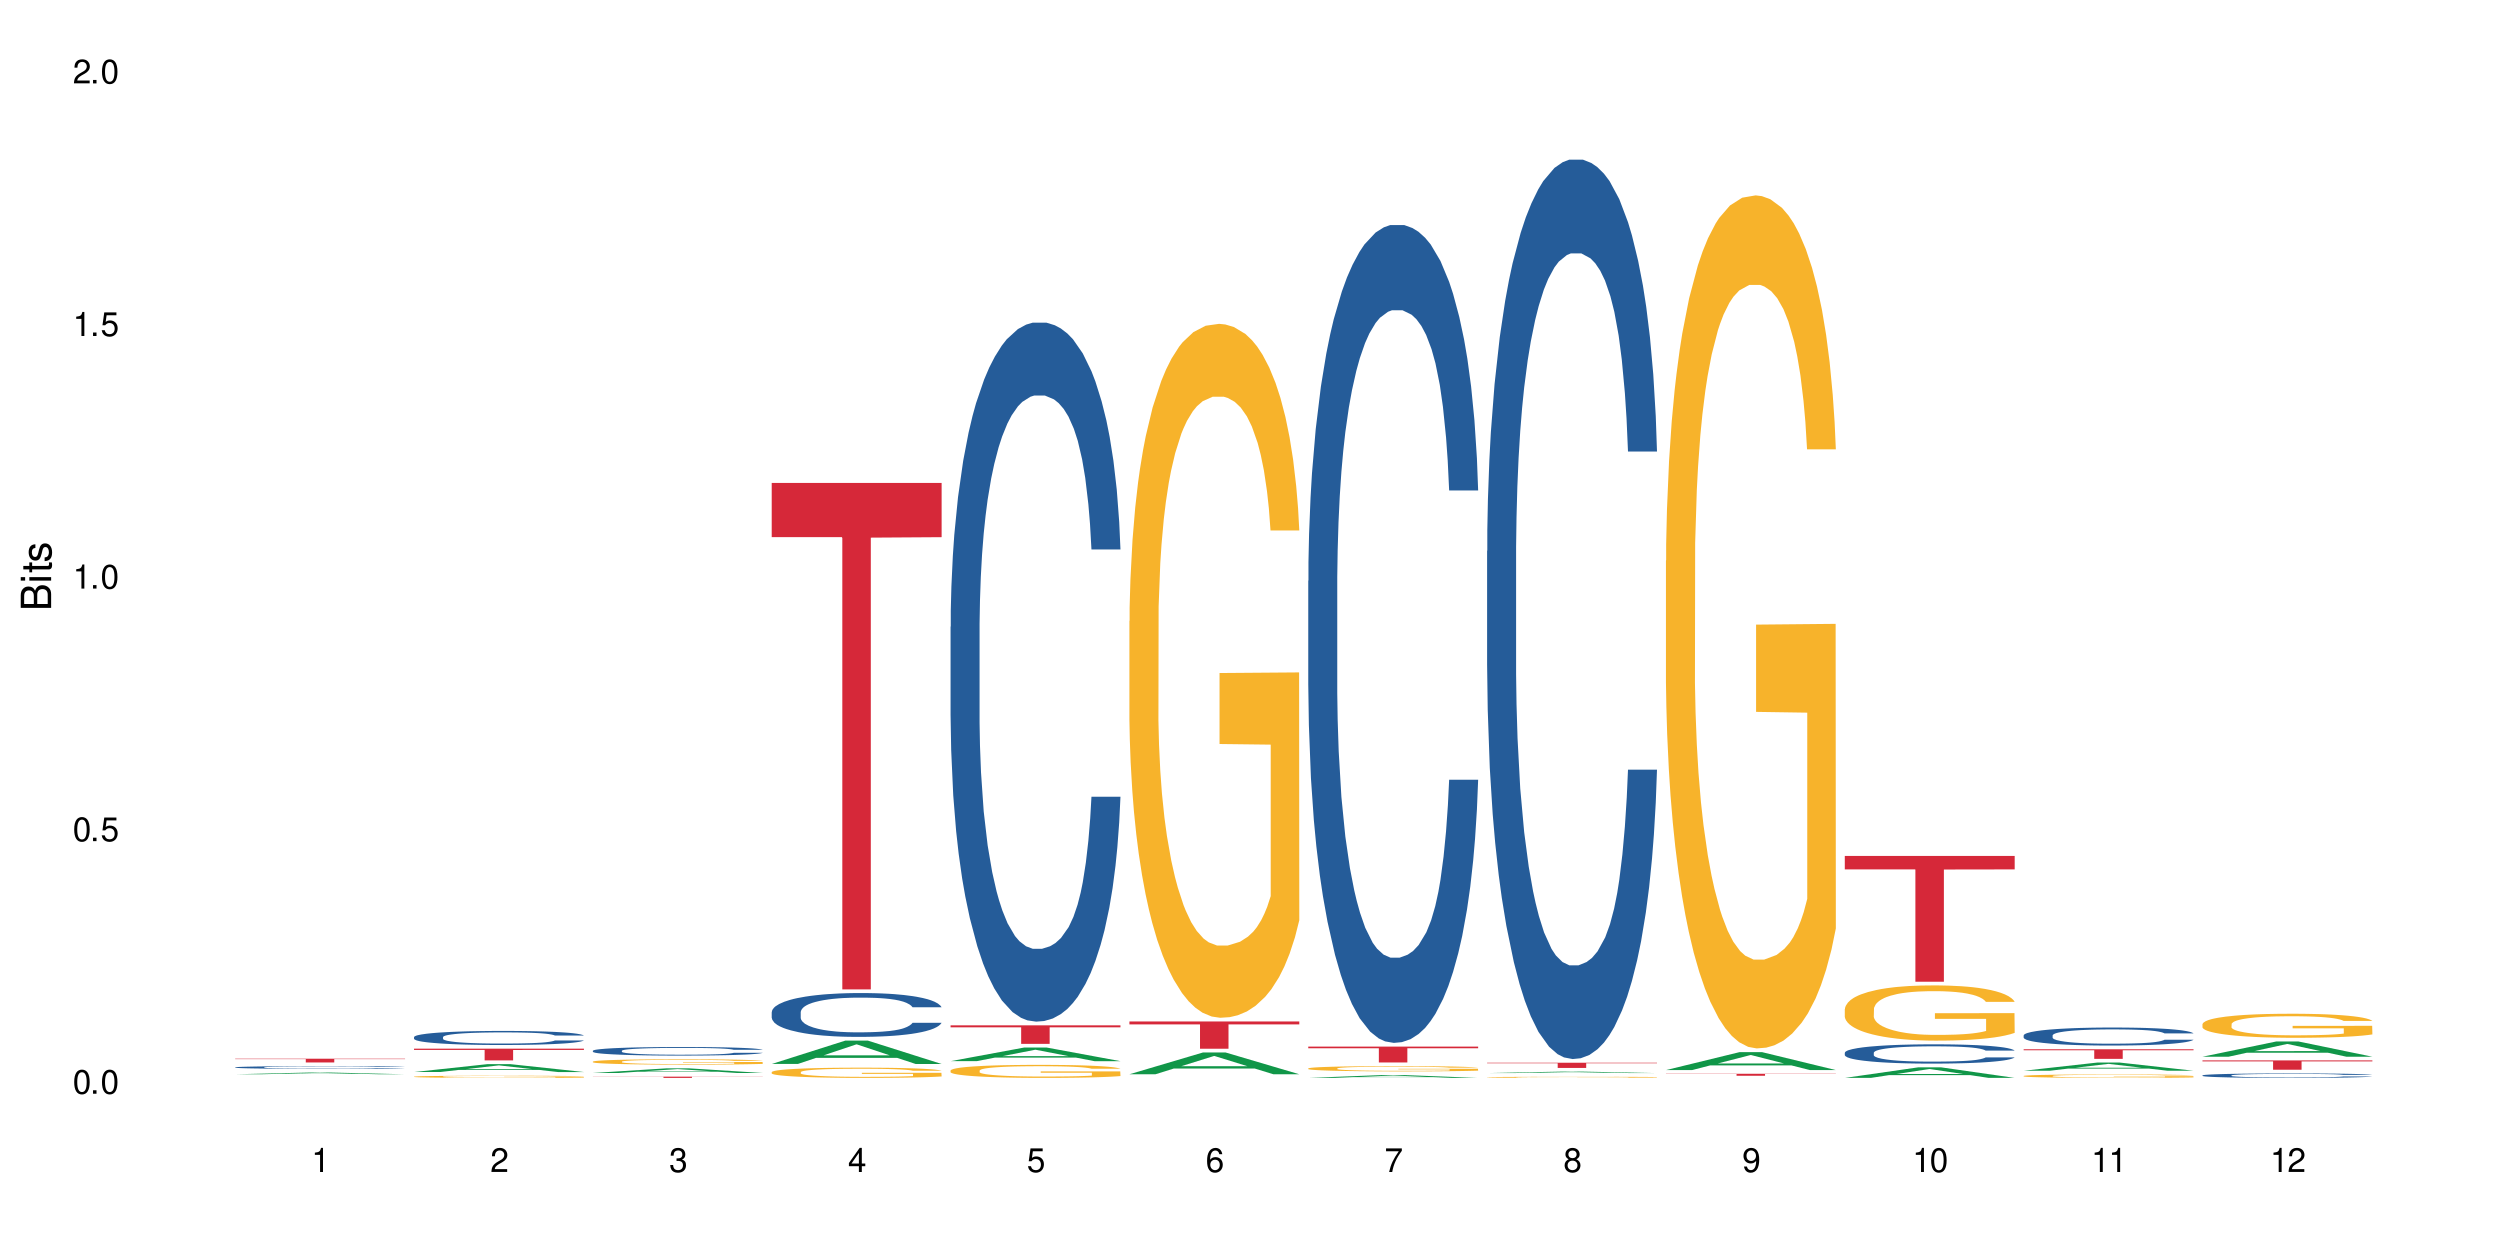 <?xml version="1.0" encoding="UTF-8"?>
<svg xmlns="http://www.w3.org/2000/svg" xmlns:xlink="http://www.w3.org/1999/xlink" width="720" height="360" viewBox="0 0 720 360">
<defs>
<g>
<g id="glyph-0-0">
</g>
<g id="glyph-0-1">
<path d="M 2.641 -6.938 C 2 -6.938 1.422 -6.656 1.078 -6.172 C 0.641 -5.562 0.406 -4.641 0.406 -3.359 C 0.406 -1.016 1.188 0.219 2.641 0.219 C 4.078 0.219 4.859 -1.016 4.859 -3.297 C 4.859 -4.641 4.656 -5.547 4.203 -6.172 C 3.844 -6.656 3.281 -6.938 2.641 -6.938 Z M 2.641 -6.188 C 3.547 -6.188 4 -5.25 4 -3.375 C 4 -1.406 3.562 -0.484 2.625 -0.484 C 1.734 -0.484 1.281 -1.438 1.281 -3.344 C 1.281 -5.25 1.734 -6.188 2.641 -6.188 Z M 2.641 -6.188 "/>
</g>
<g id="glyph-0-2">
<path d="M 1.828 -1 L 0.828 -1 L 0.828 0 L 1.828 0 Z M 1.828 -1 "/>
</g>
<g id="glyph-0-3">
<path d="M 4.562 -6.797 L 1.062 -6.797 L 0.547 -3.094 L 1.328 -3.094 C 1.719 -3.562 2.047 -3.734 2.578 -3.734 C 3.484 -3.734 4.062 -3.109 4.062 -2.094 C 4.062 -1.125 3.484 -0.531 2.578 -0.531 C 1.828 -0.531 1.375 -0.906 1.188 -1.672 L 0.328 -1.672 C 0.453 -1.109 0.547 -0.844 0.75 -0.594 C 1.125 -0.078 1.828 0.219 2.594 0.219 C 3.969 0.219 4.922 -0.781 4.922 -2.219 C 4.922 -3.562 4.031 -4.484 2.719 -4.484 C 2.25 -4.484 1.859 -4.359 1.469 -4.062 L 1.734 -5.969 L 4.562 -5.969 Z M 4.562 -6.797 "/>
</g>
<g id="glyph-0-4">
<path d="M 2.484 -4.938 L 2.484 0 L 3.328 0 L 3.328 -6.938 L 2.766 -6.938 C 2.469 -5.875 2.281 -5.734 0.984 -5.562 L 0.984 -4.938 Z M 2.484 -4.938 "/>
</g>
<g id="glyph-0-5">
<path d="M 4.859 -0.828 L 1.281 -0.828 C 1.359 -1.406 1.672 -1.781 2.5 -2.281 L 3.469 -2.828 C 4.406 -3.344 4.906 -4.062 4.906 -4.906 C 4.906 -5.484 4.672 -6.031 4.266 -6.406 C 3.859 -6.766 3.375 -6.938 2.719 -6.938 C 1.859 -6.938 1.219 -6.625 0.844 -6.031 C 0.609 -5.672 0.5 -5.234 0.484 -4.531 L 1.328 -4.531 C 1.359 -5.016 1.406 -5.281 1.531 -5.516 C 1.75 -5.938 2.188 -6.203 2.703 -6.203 C 3.469 -6.203 4.031 -5.641 4.031 -4.891 C 4.031 -4.344 3.719 -3.859 3.125 -3.516 L 2.234 -3 C 0.812 -2.172 0.406 -1.531 0.328 -0.016 L 4.859 -0.016 Z M 4.859 -0.828 "/>
</g>
<g id="glyph-0-6">
<path d="M 2.125 -3.188 L 2.578 -3.188 C 3.5 -3.188 3.984 -2.766 3.984 -1.922 C 3.984 -1.062 3.469 -0.531 2.594 -0.531 C 1.656 -0.531 1.203 -1 1.156 -2.016 L 0.312 -2.016 C 0.344 -1.453 0.438 -1.094 0.609 -0.781 C 0.953 -0.109 1.625 0.219 2.547 0.219 C 3.953 0.219 4.859 -0.625 4.859 -1.938 C 4.859 -2.828 4.516 -3.297 3.703 -3.594 C 4.344 -3.844 4.656 -4.328 4.656 -5.031 C 4.656 -6.219 3.875 -6.938 2.578 -6.938 C 1.203 -6.938 0.484 -6.172 0.453 -4.703 L 1.297 -4.703 C 1.312 -5.125 1.344 -5.359 1.453 -5.578 C 1.641 -5.969 2.062 -6.203 2.594 -6.203 C 3.344 -6.203 3.797 -5.75 3.797 -5 C 3.797 -4.516 3.609 -4.219 3.25 -4.047 C 3.016 -3.953 2.703 -3.922 2.125 -3.906 Z M 2.125 -3.188 "/>
</g>
<g id="glyph-0-7">
<path d="M 3.141 -1.672 L 3.141 0 L 3.984 0 L 3.984 -1.672 L 4.984 -1.672 L 4.984 -2.438 L 3.984 -2.438 L 3.984 -6.938 L 3.359 -6.938 L 0.266 -2.578 L 0.266 -1.672 Z M 3.141 -2.438 L 1 -2.438 L 3.141 -5.5 Z M 3.141 -2.438 "/>
</g>
<g id="glyph-0-8">
<path d="M 4.781 -5.125 C 4.609 -6.266 3.891 -6.938 2.844 -6.938 C 2.094 -6.938 1.422 -6.578 1.031 -5.953 C 0.594 -5.266 0.406 -4.422 0.406 -3.172 C 0.406 -2 0.578 -1.25 0.984 -0.641 C 1.359 -0.078 1.953 0.219 2.703 0.219 C 3.984 0.219 4.922 -0.75 4.922 -2.094 C 4.922 -3.375 4.062 -4.281 2.844 -4.281 C 2.172 -4.281 1.641 -4.031 1.281 -3.516 C 1.281 -5.234 1.828 -6.188 2.797 -6.188 C 3.391 -6.188 3.797 -5.797 3.938 -5.125 Z M 2.734 -3.531 C 3.547 -3.531 4.062 -2.953 4.062 -2.031 C 4.062 -1.156 3.484 -0.531 2.703 -0.531 C 1.922 -0.531 1.328 -1.188 1.328 -2.078 C 1.328 -2.938 1.906 -3.531 2.734 -3.531 Z M 2.734 -3.531 "/>
</g>
<g id="glyph-0-9">
<path d="M 4.984 -6.797 L 0.438 -6.797 L 0.438 -5.969 L 4.109 -5.969 C 2.5 -3.656 1.828 -2.234 1.328 0 L 2.219 0 C 2.594 -2.172 3.453 -4.047 4.984 -6.094 Z M 4.984 -6.797 "/>
</g>
<g id="glyph-0-10">
<path d="M 3.75 -3.656 C 4.469 -4.094 4.688 -4.438 4.688 -5.078 C 4.688 -6.172 3.844 -6.938 2.641 -6.938 C 1.438 -6.938 0.594 -6.172 0.594 -5.094 C 0.594 -4.438 0.812 -4.094 1.516 -3.656 C 0.734 -3.266 0.359 -2.703 0.359 -1.922 C 0.359 -0.656 1.281 0.219 2.641 0.219 C 3.984 0.219 4.922 -0.656 4.922 -1.922 C 4.922 -2.703 4.531 -3.266 3.75 -3.656 Z M 2.641 -6.188 C 3.359 -6.188 3.812 -5.75 3.812 -5.062 C 3.812 -4.406 3.344 -3.984 2.641 -3.984 C 1.922 -3.984 1.453 -4.406 1.453 -5.078 C 1.453 -5.75 1.922 -6.188 2.641 -6.188 Z M 2.641 -3.266 C 3.484 -3.266 4.062 -2.719 4.062 -1.906 C 4.062 -1.078 3.484 -0.531 2.625 -0.531 C 1.797 -0.531 1.219 -1.094 1.219 -1.906 C 1.219 -2.719 1.781 -3.266 2.641 -3.266 Z M 2.641 -3.266 "/>
</g>
<g id="glyph-0-11">
<path d="M 0.516 -1.578 C 0.672 -0.453 1.406 0.219 2.438 0.219 C 3.188 0.219 3.859 -0.141 4.266 -0.766 C 4.688 -1.453 4.891 -2.297 4.891 -3.547 C 4.891 -4.719 4.703 -5.453 4.312 -6.078 C 3.938 -6.641 3.344 -6.938 2.594 -6.938 C 1.297 -6.938 0.359 -5.969 0.359 -4.625 C 0.359 -3.344 1.234 -2.453 2.453 -2.453 C 3.094 -2.453 3.578 -2.672 4.016 -3.203 C 4 -1.484 3.469 -0.531 2.5 -0.531 C 1.906 -0.531 1.484 -0.906 1.359 -1.578 Z M 2.578 -6.203 C 3.375 -6.203 3.969 -5.531 3.969 -4.641 C 3.969 -3.797 3.391 -3.188 2.547 -3.188 C 1.734 -3.188 1.234 -3.766 1.234 -4.688 C 1.234 -5.562 1.797 -6.203 2.578 -6.203 Z M 2.578 -6.203 "/>
</g>
<g id="glyph-1-0">
</g>
<g id="glyph-1-1">
<path d="M 0 -0.953 L 0 -4.891 C 0 -5.719 -0.234 -6.344 -0.734 -6.797 C -1.188 -7.234 -1.812 -7.469 -2.5 -7.469 C -3.547 -7.469 -4.188 -7 -4.625 -5.875 C -4.984 -6.688 -5.625 -7.094 -6.531 -7.094 C -7.172 -7.094 -7.734 -6.859 -8.141 -6.391 C -8.562 -5.922 -8.75 -5.344 -8.75 -4.5 L -8.75 -0.953 Z M -4.984 -2.062 L -7.766 -2.062 L -7.766 -4.219 C -7.766 -4.844 -7.688 -5.203 -7.453 -5.5 C -7.219 -5.812 -6.859 -5.969 -6.375 -5.969 C -5.891 -5.969 -5.531 -5.812 -5.297 -5.5 C -5.062 -5.203 -4.984 -4.844 -4.984 -4.219 Z M -0.984 -2.062 L -4 -2.062 L -4 -4.781 C -4 -5.766 -3.438 -6.359 -2.484 -6.359 C -1.547 -6.359 -0.984 -5.766 -0.984 -4.781 Z M -0.984 -2.062 "/>
</g>
<g id="glyph-1-2">
<path d="M -6.281 -1.797 L -6.281 -0.797 L 0 -0.797 L 0 -1.797 Z M -8.75 -1.797 L -8.75 -0.797 L -7.484 -0.797 L -7.484 -1.797 Z M -8.75 -1.797 "/>
</g>
<g id="glyph-1-3">
<path d="M -6.281 -3.047 L -6.281 -2.016 L -8.016 -2.016 L -8.016 -1.016 L -6.281 -1.016 L -6.281 -0.172 L -5.469 -0.172 L -5.469 -1.016 L -0.719 -1.016 C -0.078 -1.016 0.281 -1.453 0.281 -2.234 C 0.281 -2.5 0.25 -2.719 0.188 -3.047 L -0.641 -3.047 C -0.609 -2.906 -0.594 -2.766 -0.594 -2.562 C -0.594 -2.141 -0.719 -2.016 -1.156 -2.016 L -5.469 -2.016 L -5.469 -3.047 Z M -6.281 -3.047 "/>
</g>
<g id="glyph-1-4">
<path d="M -4.531 -5.25 C -5.766 -5.25 -6.469 -4.422 -6.469 -2.969 C -6.469 -1.516 -5.719 -0.562 -4.547 -0.562 C -3.562 -0.562 -3.094 -1.062 -2.734 -2.562 L -2.516 -3.484 C -2.344 -4.188 -2.094 -4.469 -1.641 -4.469 C -1.047 -4.469 -0.641 -3.875 -0.641 -3 C -0.641 -2.453 -0.797 -2 -1.062 -1.75 C -1.25 -1.594 -1.422 -1.531 -1.875 -1.469 L -1.875 -0.406 C -0.422 -0.453 0.281 -1.266 0.281 -2.922 C 0.281 -4.5 -0.5 -5.516 -1.719 -5.516 C -2.656 -5.516 -3.172 -4.984 -3.469 -3.734 L -3.703 -2.766 C -3.891 -1.953 -4.156 -1.609 -4.594 -1.609 C -5.188 -1.609 -5.547 -2.125 -5.547 -2.938 C -5.547 -3.75 -5.203 -4.172 -4.531 -4.203 Z M -4.531 -5.25 "/>
</g>
</g>
</defs>
<rect x="-72" y="-36" width="864" height="432" fill="rgb(100%, 100%, 100%)" fill-opacity="1"/>
<path fill-rule="nonzero" fill="rgb(6.275%, 58.824%, 28.235%)" fill-opacity="1" d="M 67.73 309.391 L 67.785 309.391 L 88.957 308.891 L 95.387 308.891 L 116.664 309.391 L 109.188 309.391 L 103.855 309.258 L 80.488 309.258 L 75.258 309.391 L 67.73 309.391 L 82.734 309.207 L 101.711 309.203 L 92.25 308.973 L 92.039 308.973 L 82.684 309.203 L 82.734 309.207 Z M 67.73 309.391 "/>
<path fill-rule="nonzero" fill="rgb(14.51%, 36.078%, 60%)" fill-opacity="1" d="M 67.73 307.387 L 67.789 307.387 L 67.789 307.371 L 67.969 307.344 L 68.387 307.309 L 68.805 307.285 L 69.879 307.242 L 71.371 307.203 L 72.922 307.172 L 74.055 307.152 L 75.07 307.137 L 77.398 307.113 L 78.891 307.098 L 80.5 307.086 L 82.469 307.074 L 83.902 307.066 L 87.125 307.055 L 89.512 307.051 L 91.363 307.047 L 95.359 307.047 L 97.746 307.051 L 99.477 307.055 L 101.387 307.062 L 102.996 307.066 L 105.801 307.082 L 108.309 307.102 L 109.441 307.113 L 111.234 307.137 L 112.605 307.156 L 113.559 307.176 L 114.633 307.203 L 115.59 307.234 L 116.305 307.27 L 116.664 307.301 L 108.309 307.301 L 107.891 307.273 L 107.414 307.25 L 106.52 307.223 L 105.625 307.203 L 104.371 307.18 L 103.238 307.168 L 101.684 307.152 L 100.312 307.145 L 98.879 307.137 L 97.508 307.133 L 94.883 307.129 L 91.84 307.129 L 90.707 307.133 L 88.379 307.137 L 87.125 307.141 L 85.336 307.152 L 84.082 307.16 L 82.59 307.176 L 81.574 307.188 L 80.32 307.207 L 79.426 307.223 L 78.414 307.246 L 77.816 307.266 L 77.277 307.285 L 76.801 307.309 L 76.441 307.332 L 76.203 307.359 L 76.086 307.383 L 76.086 307.496 L 76.203 307.52 L 76.504 307.551 L 77.277 307.594 L 78.414 307.633 L 79.727 307.66 L 80.977 307.684 L 81.695 307.691 L 82.648 307.703 L 84.141 307.719 L 86.289 307.734 L 87.543 307.738 L 89.453 307.742 L 91.422 307.746 L 94.047 307.746 L 96.375 307.742 L 97.926 307.742 L 99.535 307.734 L 101.746 307.723 L 103.117 307.711 L 104.312 307.699 L 105.207 307.684 L 105.801 307.672 L 106.699 307.652 L 107.414 307.625 L 107.949 307.602 L 108.309 307.578 L 116.664 307.578 L 116.305 307.605 L 115.77 307.633 L 115.23 307.652 L 114.395 307.68 L 113.441 307.703 L 112.066 307.727 L 110.934 307.742 L 109.441 307.762 L 108.07 307.773 L 106.578 307.785 L 104.371 307.801 L 102.938 307.809 L 101.387 307.812 L 99.535 307.82 L 97.211 307.824 L 94.703 307.828 L 89.871 307.828 L 88.02 307.824 L 85.574 307.816 L 82.531 307.805 L 80.32 307.789 L 78.59 307.777 L 77.102 307.762 L 75.43 307.742 L 73.281 307.711 L 71.969 307.688 L 71.074 307.668 L 70.059 307.641 L 69.344 307.617 L 68.508 307.574 L 67.91 307.523 L 67.73 307.484 Z M 67.73 307.387 "/>
<path fill-rule="nonzero" fill="rgb(83.922%, 15.686%, 22.353%)" fill-opacity="1" d="M 67.73 304.91 L 116.664 304.91 L 116.664 305.027 L 96.27 305.027 L 96.27 305.988 L 88.066 305.988 L 88.066 305.027 L 67.73 305.027 Z M 67.73 304.91 "/>
<path fill-rule="nonzero" fill="rgb(6.275%, 58.824%, 28.235%)" fill-opacity="1" d="M 119.238 308.742 L 119.289 308.742 L 140.465 306.465 L 146.895 306.465 L 168.172 308.746 L 160.695 308.746 L 155.363 308.148 L 131.996 308.148 L 126.766 308.742 L 119.238 308.742 L 134.242 307.902 L 153.219 307.902 L 143.758 306.836 L 143.652 306.836 L 143.547 306.844 L 134.191 307.902 L 134.242 307.902 Z M 119.238 308.742 "/>
<path fill-rule="nonzero" fill="rgb(14.51%, 36.078%, 60%)" fill-opacity="1" d="M 119.238 298.676 L 119.297 298.672 L 119.297 298.582 L 119.477 298.441 L 119.895 298.262 L 120.312 298.141 L 121.387 297.922 L 122.879 297.711 L 124.43 297.547 L 125.562 297.453 L 126.578 297.379 L 128.906 297.242 L 130.398 297.172 L 132.008 297.109 L 133.977 297.043 L 135.41 297.008 L 138.633 296.949 L 141.02 296.922 L 142.871 296.91 L 146.867 296.91 L 149.254 296.926 L 150.984 296.945 L 152.895 296.973 L 154.504 297.008 L 157.309 297.09 L 159.816 297.191 L 160.949 297.254 L 162.742 297.367 L 164.113 297.477 L 165.066 297.574 L 166.141 297.711 L 167.098 297.879 L 167.812 298.066 L 168.172 298.227 L 159.816 298.227 L 159.398 298.078 L 158.922 297.965 L 158.027 297.812 L 157.133 297.703 L 155.879 297.598 L 154.746 297.527 L 153.191 297.457 L 151.82 297.41 L 150.387 297.379 L 149.016 297.355 L 146.391 297.332 L 143.348 297.332 L 142.211 297.34 L 139.887 297.371 L 138.633 297.398 L 136.844 297.449 L 135.59 297.496 L 134.098 297.57 L 133.082 297.633 L 131.828 297.73 L 130.934 297.816 L 129.922 297.938 L 129.324 298.031 L 128.785 298.133 L 128.309 298.254 L 127.949 298.387 L 127.711 298.523 L 127.594 298.656 L 127.594 299.23 L 127.711 299.363 L 128.012 299.52 L 128.785 299.742 L 129.922 299.941 L 131.234 300.098 L 132.484 300.207 L 133.203 300.258 L 134.156 300.316 L 135.648 300.391 L 137.797 300.465 L 139.051 300.496 L 140.961 300.527 L 142.93 300.539 L 145.555 300.539 L 147.883 300.527 L 149.434 300.508 L 151.043 300.477 L 153.254 300.414 L 154.625 300.355 L 155.816 300.285 L 156.715 300.215 L 157.309 300.156 L 158.207 300.039 L 158.922 299.914 L 159.457 299.785 L 159.816 299.66 L 168.172 299.66 L 167.812 299.809 L 167.277 299.953 L 166.738 300.059 L 165.902 300.188 L 164.949 300.305 L 163.574 300.434 L 162.441 300.52 L 160.949 300.609 L 159.578 300.68 L 158.086 300.742 L 155.879 300.816 L 154.445 300.855 L 152.895 300.887 L 151.043 300.918 L 148.719 300.945 L 146.211 300.957 L 143.883 300.961 L 141.379 300.953 L 139.527 300.941 L 137.082 300.906 L 134.039 300.84 L 131.828 300.77 L 130.098 300.699 L 128.605 300.625 L 126.938 300.527 L 124.789 300.363 L 123.477 300.238 L 122.582 300.133 L 121.566 299.988 L 120.852 299.859 L 120.016 299.652 L 119.418 299.387 L 119.238 299.184 Z M 119.238 298.676 "/>
<path fill-rule="nonzero" fill="rgb(96.863%, 70.196%, 16.863%)" fill-opacity="1" d="M 119.238 310.074 L 119.297 310.074 L 119.297 310.062 L 119.535 310.039 L 120.133 310.004 L 120.91 309.973 L 121.746 309.949 L 122.281 309.938 L 123.176 309.922 L 123.953 309.91 L 125.922 309.883 L 128.43 309.859 L 129.801 309.848 L 131.352 309.84 L 133.559 309.828 L 134.574 309.824 L 137.676 309.816 L 141.199 309.809 L 149.312 309.809 L 152.656 309.816 L 154.566 309.824 L 156.059 309.828 L 157.609 309.836 L 159.52 309.848 L 161.309 309.859 L 162.742 309.875 L 164.172 309.891 L 165.367 309.91 L 166.379 309.93 L 167.277 309.953 L 167.812 309.973 L 168.172 309.996 L 159.875 309.996 L 159.398 309.973 L 158.863 309.957 L 157.965 309.941 L 157.07 309.926 L 156.176 309.914 L 154.504 309.898 L 153.074 309.891 L 151.281 309.883 L 149.551 309.879 L 147.582 309.875 L 143.227 309.875 L 140.363 309.879 L 138.691 309.883 L 137.5 309.887 L 135.828 309.895 L 134.812 309.902 L 134.215 309.906 L 132.426 309.926 L 131.234 309.941 L 130.578 309.953 L 129.742 309.969 L 129.145 309.984 L 128.488 310.008 L 128.129 310.023 L 127.652 310.062 L 127.594 310.164 L 127.773 310.188 L 128.129 310.211 L 128.605 310.23 L 129.324 310.254 L 130.039 310.27 L 131.293 310.293 L 132.367 310.309 L 133.203 310.316 L 134.812 310.332 L 135.469 310.336 L 137.02 310.348 L 138.633 310.355 L 140.602 310.363 L 142.094 310.367 L 151.105 310.367 L 153.371 310.359 L 154.922 310.355 L 155.938 310.352 L 157.191 310.348 L 158.086 310.34 L 158.922 310.336 L 159.938 310.324 L 159.938 310.188 L 145.195 310.188 L 145.195 310.121 L 168.109 310.121 L 168.172 310.348 L 166.918 310.363 L 165.367 310.375 L 163.875 310.387 L 162.324 310.398 L 160.113 310.41 L 158.324 310.414 L 155.578 310.422 L 153.074 310.43 L 150.449 310.434 L 142.93 310.434 L 140.305 310.43 L 138.215 310.426 L 134.395 310.41 L 132.008 310.398 L 130.457 310.391 L 128.848 310.379 L 127.234 310.363 L 125.801 310.348 L 123.895 310.324 L 122.879 310.305 L 121.926 310.285 L 121.207 310.27 L 120.551 310.25 L 120.074 310.23 L 119.598 310.203 L 119.359 310.184 L 119.238 310.164 Z M 119.238 310.074 "/>
<path fill-rule="nonzero" fill="rgb(83.922%, 15.686%, 22.353%)" fill-opacity="1" d="M 119.238 302.023 L 168.172 302.023 L 168.172 302.387 L 147.777 302.391 L 147.777 305.402 L 139.574 305.402 L 139.574 302.391 L 139.453 302.387 L 119.238 302.387 Z M 119.238 302.023 "/>
<path fill-rule="nonzero" fill="rgb(6.275%, 58.824%, 28.235%)" fill-opacity="1" d="M 170.746 309.016 L 170.797 309.016 L 191.973 307.68 L 198.402 307.68 L 219.68 309.02 L 212.203 309.02 L 206.871 308.668 L 183.504 308.668 L 178.273 309.016 L 170.746 309.016 L 185.75 308.523 L 204.727 308.523 L 195.266 307.898 L 195.16 307.895 L 195.055 307.898 L 185.699 308.523 L 185.75 308.523 Z M 170.746 309.016 "/>
<path fill-rule="nonzero" fill="rgb(14.51%, 36.078%, 60%)" fill-opacity="1" d="M 170.746 302.613 L 170.805 302.613 L 170.805 302.559 L 170.984 302.473 L 171.402 302.363 L 171.82 302.289 L 172.895 302.156 L 174.387 302.027 L 175.938 301.926 L 177.07 301.867 L 178.086 301.824 L 180.414 301.738 L 181.906 301.695 L 183.516 301.656 L 185.484 301.617 L 186.918 301.598 L 190.141 301.559 L 192.527 301.543 L 194.375 301.539 L 198.375 301.539 L 200.762 301.547 L 202.492 301.559 L 204.402 301.574 L 206.012 301.598 L 208.816 301.645 L 211.324 301.711 L 212.457 301.746 L 214.25 301.816 L 215.621 301.883 L 216.574 301.941 L 217.648 302.027 L 218.605 302.129 L 219.32 302.242 L 219.68 302.34 L 211.324 302.34 L 210.906 302.25 L 210.43 302.18 L 209.535 302.086 L 208.641 302.02 L 207.387 301.957 L 206.25 301.914 L 204.699 301.871 L 203.328 301.844 L 201.895 301.824 L 200.523 301.809 L 197.898 301.797 L 194.855 301.797 L 193.719 301.801 L 191.395 301.816 L 190.141 301.832 L 188.352 301.867 L 187.098 301.895 L 185.605 301.941 L 184.59 301.98 L 183.336 302.039 L 182.441 302.09 L 181.426 302.164 L 180.832 302.219 L 180.293 302.285 L 179.816 302.359 L 179.457 302.438 L 179.219 302.52 L 179.102 302.602 L 179.102 302.953 L 179.219 303.035 L 179.52 303.129 L 180.293 303.266 L 181.426 303.387 L 182.742 303.48 L 183.992 303.551 L 184.711 303.582 L 185.664 303.617 L 187.156 303.664 L 189.305 303.707 L 190.559 303.727 L 192.469 303.742 L 194.438 303.754 L 197.062 303.754 L 199.391 303.742 L 200.941 303.734 L 202.551 303.715 L 204.762 303.676 L 206.133 303.641 L 207.324 303.598 L 208.223 303.555 L 208.816 303.52 L 209.711 303.449 L 210.43 303.371 L 210.965 303.293 L 211.324 303.215 L 219.68 303.215 L 219.32 303.305 L 218.785 303.395 L 218.246 303.461 L 217.41 303.539 L 216.457 303.609 L 215.082 303.688 L 213.949 303.738 L 212.457 303.797 L 211.086 303.84 L 209.594 303.879 L 207.387 303.922 L 205.953 303.945 L 204.402 303.965 L 202.551 303.984 L 200.227 304 L 197.719 304.008 L 195.391 304.012 L 192.887 304.008 L 191.035 303.996 L 188.59 303.977 L 185.547 303.938 L 183.336 303.895 L 181.605 303.852 L 180.113 303.805 L 178.445 303.742 L 176.297 303.645 L 174.984 303.566 L 174.086 303.504 L 173.074 303.418 L 172.355 303.336 L 171.523 303.211 L 170.926 303.051 L 170.746 302.926 Z M 170.746 302.613 "/>
<path fill-rule="nonzero" fill="rgb(96.863%, 70.196%, 16.863%)" fill-opacity="1" d="M 170.746 305.734 L 170.805 305.73 L 170.805 305.703 L 171.043 305.641 L 171.641 305.555 L 172.418 305.48 L 173.254 305.426 L 173.789 305.395 L 174.684 305.352 L 175.461 305.32 L 177.43 305.258 L 179.938 305.199 L 181.309 305.176 L 182.859 305.148 L 185.066 305.125 L 186.082 305.113 L 189.184 305.09 L 192.707 305.078 L 196.586 305.074 L 198.375 305.074 L 200.82 305.078 L 204.164 305.094 L 206.074 305.109 L 207.566 305.125 L 209.117 305.141 L 211.027 305.172 L 212.816 305.203 L 214.25 305.238 L 215.68 305.281 L 216.875 305.324 L 217.887 305.375 L 218.785 305.434 L 219.32 305.484 L 219.68 305.531 L 211.383 305.531 L 210.906 305.484 L 210.371 305.445 L 209.473 305.398 L 208.578 305.363 L 207.684 305.336 L 206.012 305.301 L 204.582 305.277 L 202.789 305.258 L 201.059 305.246 L 199.09 305.238 L 197.898 305.234 L 194.734 305.234 L 191.871 305.246 L 190.199 305.258 L 189.008 305.266 L 187.336 305.289 L 186.32 305.305 L 185.723 305.316 L 183.934 305.359 L 182.742 305.398 L 182.086 305.426 L 181.25 305.469 L 180.652 305.508 L 179.996 305.562 L 179.637 305.605 L 179.16 305.703 L 179.102 305.953 L 179.281 306.008 L 179.637 306.066 L 180.113 306.117 L 180.832 306.172 L 181.547 306.211 L 182.801 306.266 L 183.875 306.305 L 184.711 306.328 L 186.32 306.363 L 186.977 306.379 L 188.527 306.402 L 190.141 306.422 L 192.109 306.441 L 193.602 306.449 L 195.988 306.457 L 199.031 306.457 L 202.613 306.445 L 204.879 306.438 L 206.43 306.426 L 207.445 306.414 L 208.699 306.398 L 209.594 306.387 L 210.43 306.371 L 211.445 306.344 L 211.445 306.008 L 196.703 306.008 L 196.703 305.848 L 219.617 305.848 L 219.68 306.398 L 218.426 306.438 L 216.875 306.473 L 215.383 306.5 L 213.832 306.527 L 211.621 306.551 L 209.832 306.57 L 207.086 306.59 L 204.582 306.602 L 201.957 306.609 L 199.629 306.613 L 196.883 306.617 L 194.438 306.613 L 191.812 306.605 L 189.723 306.594 L 185.902 306.562 L 183.516 306.531 L 181.965 306.508 L 180.355 306.477 L 178.742 306.441 L 177.309 306.406 L 176.355 306.375 L 175.402 306.34 L 174.387 306.301 L 173.43 306.25 L 172.715 306.207 L 172.059 306.156 L 171.582 306.113 L 171.105 306.047 L 170.867 305.996 L 170.746 305.953 Z M 170.746 305.734 "/>
<path fill-rule="nonzero" fill="rgb(83.922%, 15.686%, 22.353%)" fill-opacity="1" d="M 170.746 310.078 L 219.68 310.078 L 219.68 310.117 L 199.285 310.117 L 199.285 310.434 L 191.078 310.434 L 191.078 310.117 L 170.746 310.117 Z M 170.746 310.078 "/>
<path fill-rule="nonzero" fill="rgb(6.275%, 58.824%, 28.235%)" fill-opacity="1" d="M 222.254 306.422 L 222.305 306.414 L 243.48 299.684 L 249.91 299.684 L 271.188 306.43 L 263.711 306.43 L 258.379 304.668 L 235.008 304.668 L 229.781 306.422 L 222.254 306.422 L 237.258 303.941 L 256.234 303.934 L 246.773 300.785 L 246.668 300.781 L 246.562 300.801 L 237.207 303.934 L 237.258 303.941 Z M 222.254 306.422 "/>
<path fill-rule="nonzero" fill="rgb(14.51%, 36.078%, 60%)" fill-opacity="1" d="M 222.254 291.496 L 222.312 291.484 L 222.312 291.207 L 222.492 290.77 L 222.91 290.219 L 223.328 289.836 L 224.402 289.156 L 225.895 288.5 L 227.445 287.992 L 228.578 287.691 L 229.594 287.461 L 231.922 287.035 L 233.414 286.816 L 235.023 286.621 L 236.992 286.422 L 238.426 286.309 L 241.648 286.125 L 244.035 286.043 L 245.883 286.008 L 249.883 286.008 L 252.27 286.055 L 254 286.113 L 255.91 286.203 L 257.52 286.309 L 260.324 286.562 L 262.832 286.887 L 263.965 287.07 L 265.754 287.426 L 267.129 287.773 L 268.082 288.074 L 269.156 288.5 L 270.113 289.02 L 270.828 289.605 L 271.188 290.102 L 262.832 290.102 L 262.414 289.641 L 261.938 289.285 L 261.043 288.812 L 260.145 288.477 L 258.895 288.141 L 257.758 287.922 L 256.207 287.703 L 254.836 287.566 L 253.402 287.461 L 252.031 287.391 L 249.406 287.324 L 246.363 287.324 L 245.227 287.348 L 242.902 287.438 L 241.648 287.52 L 239.855 287.68 L 238.605 287.832 L 237.113 288.062 L 236.098 288.258 L 234.844 288.559 L 233.949 288.82 L 232.934 289.203 L 232.34 289.492 L 231.801 289.812 L 231.324 290.195 L 230.965 290.598 L 230.727 291.023 L 230.609 291.441 L 230.609 293.227 L 230.727 293.641 L 231.027 294.125 L 231.801 294.828 L 232.934 295.441 L 234.25 295.926 L 235.5 296.27 L 236.219 296.434 L 237.172 296.617 L 238.664 296.848 L 240.812 297.078 L 242.066 297.172 L 243.977 297.262 L 245.945 297.309 L 248.57 297.309 L 250.898 297.262 L 252.449 297.203 L 254.059 297.113 L 256.266 296.918 L 257.641 296.73 L 258.832 296.512 L 259.73 296.293 L 260.324 296.109 L 261.219 295.75 L 261.938 295.359 L 262.473 294.957 L 262.832 294.562 L 271.188 294.562 L 270.828 295.027 L 270.289 295.477 L 269.754 295.809 L 268.918 296.215 L 267.965 296.57 L 266.59 296.973 L 265.457 297.238 L 263.965 297.527 L 262.594 297.746 L 261.102 297.941 L 258.895 298.172 L 257.461 298.289 L 255.91 298.391 L 254.059 298.484 L 251.73 298.566 L 249.227 298.613 L 246.898 298.621 L 244.391 298.602 L 242.543 298.555 L 240.098 298.449 L 237.051 298.242 L 234.844 298.023 L 233.113 297.805 L 231.621 297.574 L 229.953 297.262 L 227.805 296.754 L 226.492 296.363 L 225.594 296.039 L 224.582 295.59 L 223.863 295.188 L 223.031 294.543 L 222.434 293.723 L 222.254 293.09 Z M 222.254 291.496 "/>
<path fill-rule="nonzero" fill="rgb(96.863%, 70.196%, 16.863%)" fill-opacity="1" d="M 222.254 308.75 L 222.312 308.75 L 222.312 308.695 L 222.551 308.574 L 223.148 308.406 L 223.926 308.27 L 224.762 308.164 L 225.297 308.105 L 226.191 308.023 L 226.969 307.965 L 228.938 307.844 L 231.445 307.73 L 232.816 307.684 L 234.367 307.637 L 236.574 307.586 L 237.59 307.566 L 240.691 307.523 L 244.215 307.5 L 248.094 307.488 L 249.883 307.492 L 252.328 307.504 L 255.672 307.531 L 257.582 307.559 L 259.07 307.586 L 260.625 307.621 L 262.535 307.676 L 264.324 307.738 L 265.754 307.805 L 267.188 307.887 L 268.383 307.973 L 269.395 308.066 L 270.289 308.18 L 270.828 308.273 L 271.188 308.367 L 262.891 308.367 L 262.414 308.273 L 261.875 308.199 L 260.98 308.109 L 260.086 308.047 L 259.191 307.996 L 257.52 307.926 L 256.09 307.883 L 254.297 307.844 L 252.566 307.82 L 250.598 307.805 L 249.406 307.801 L 246.242 307.801 L 243.379 307.816 L 241.707 307.84 L 240.516 307.859 L 238.844 307.902 L 237.828 307.934 L 237.23 307.957 L 235.441 308.039 L 234.25 308.113 L 233.59 308.164 L 232.758 308.246 L 232.16 308.316 L 231.504 308.426 L 231.145 308.508 L 230.668 308.688 L 230.609 309.172 L 230.785 309.277 L 231.145 309.387 L 231.621 309.484 L 232.34 309.586 L 233.055 309.664 L 234.309 309.766 L 235.383 309.836 L 236.219 309.883 L 237.828 309.957 L 238.484 309.98 L 240.035 310.027 L 241.648 310.066 L 243.617 310.098 L 245.109 310.113 L 247.496 310.129 L 250.539 310.129 L 254.121 310.113 L 256.387 310.09 L 257.938 310.07 L 258.953 310.051 L 260.207 310.02 L 261.102 309.992 L 261.938 309.965 L 262.949 309.918 L 262.949 309.277 L 248.211 309.273 L 248.211 308.973 L 271.125 308.969 L 271.188 310.02 L 269.934 310.094 L 268.383 310.164 L 266.891 310.215 L 265.34 310.262 L 263.129 310.312 L 261.34 310.344 L 258.594 310.383 L 256.09 310.406 L 253.465 310.422 L 251.137 310.43 L 248.391 310.434 L 245.945 310.43 L 243.32 310.414 L 241.23 310.391 L 239.32 310.363 L 237.41 310.328 L 235.023 310.273 L 233.473 310.227 L 231.859 310.172 L 230.25 310.105 L 228.816 310.031 L 227.863 309.973 L 226.91 309.91 L 225.895 309.828 L 224.938 309.738 L 224.223 309.656 L 223.566 309.559 L 223.09 309.473 L 222.613 309.352 L 222.375 309.254 L 222.254 309.172 Z M 222.254 308.75 "/>
<path fill-rule="nonzero" fill="rgb(83.922%, 15.686%, 22.353%)" fill-opacity="1" d="M 222.254 139.094 L 271.188 139.094 L 271.188 154.703 L 250.793 154.84 L 250.793 284.945 L 242.586 284.945 L 242.586 154.98 L 242.469 154.703 L 222.254 154.703 Z M 222.254 139.094 "/>
<path fill-rule="nonzero" fill="rgb(6.275%, 58.824%, 28.235%)" fill-opacity="1" d="M 273.762 305.613 L 273.812 305.609 L 294.984 301.688 L 301.418 301.688 L 322.695 305.617 L 315.219 305.617 L 309.887 304.594 L 286.516 304.594 L 281.289 305.613 L 273.762 305.613 L 288.766 304.168 L 307.742 304.164 L 298.281 302.332 L 298.176 302.328 L 298.07 302.34 L 288.711 304.164 L 288.766 304.168 Z M 273.762 305.613 "/>
<path fill-rule="nonzero" fill="rgb(14.51%, 36.078%, 60%)" fill-opacity="1" d="M 273.762 180.52 L 273.82 180.336 L 273.82 175.918 L 274 168.926 L 274.418 160.094 L 274.836 154.023 L 275.91 143.168 L 277.402 132.68 L 278.953 124.582 L 280.086 119.797 L 281.102 116.117 L 283.43 109.309 L 284.922 105.812 L 286.531 102.688 L 288.5 99.559 L 289.934 97.719 L 293.156 94.773 L 295.543 93.484 L 297.391 92.934 L 301.391 92.934 L 303.777 93.668 L 305.508 94.59 L 307.418 96.062 L 309.027 97.719 L 311.832 101.766 L 314.34 106.918 L 315.473 109.863 L 317.262 115.566 L 318.637 121.086 L 319.59 125.871 L 320.664 132.68 L 321.621 140.957 L 322.336 150.344 L 322.695 158.254 L 314.34 158.254 L 313.922 150.895 L 313.445 145.191 L 312.551 137.648 L 311.652 132.309 L 310.402 126.973 L 309.266 123.477 L 307.715 119.98 L 306.344 117.773 L 304.91 116.117 L 303.539 115.016 L 300.914 113.91 L 297.871 113.91 L 296.734 114.277 L 294.41 115.75 L 293.156 117.039 L 291.363 119.613 L 290.113 122.008 L 288.621 125.688 L 287.605 128.812 L 286.352 133.598 L 285.457 137.832 L 284.441 143.902 L 283.848 148.504 L 283.309 153.656 L 282.832 159.727 L 282.473 166.168 L 282.234 172.977 L 282.117 179.602 L 282.117 208.121 L 282.234 214.746 L 282.535 222.473 L 283.309 233.695 L 284.441 243.449 L 285.754 251.176 L 287.008 256.699 L 287.727 259.273 L 288.68 262.219 L 290.172 265.898 L 292.32 269.578 L 293.574 271.051 L 295.484 272.523 L 297.453 273.258 L 300.078 273.258 L 302.406 272.523 L 303.957 271.602 L 305.566 270.129 L 307.773 267.004 L 309.148 264.059 L 310.34 260.562 L 311.234 257.066 L 311.832 254.121 L 312.727 248.418 L 313.445 242.16 L 313.98 235.723 L 314.34 229.465 L 322.695 229.465 L 322.336 236.824 L 321.797 244 L 321.262 249.336 L 320.426 255.777 L 319.473 261.48 L 318.098 267.922 L 316.965 272.152 L 315.473 276.754 L 314.102 280.25 L 312.609 283.379 L 310.402 287.059 L 308.969 288.898 L 307.418 290.555 L 305.566 292.027 L 303.238 293.316 L 300.734 294.051 L 298.406 294.234 L 295.898 293.867 L 294.051 293.129 L 291.605 291.477 L 288.559 288.164 L 286.352 284.668 L 284.621 281.172 L 283.129 277.492 L 281.461 272.523 L 279.312 264.426 L 278 258.168 L 277.102 253.02 L 276.09 245.84 L 275.371 239.402 L 274.535 229.098 L 273.941 216.031 L 273.762 205.914 Z M 273.762 180.52 "/>
<path fill-rule="nonzero" fill="rgb(96.863%, 70.196%, 16.863%)" fill-opacity="1" d="M 273.762 308.289 L 273.82 308.285 L 273.82 308.215 L 274.059 308.062 L 274.656 307.848 L 275.434 307.676 L 276.27 307.539 L 276.805 307.465 L 277.699 307.363 L 278.477 307.285 L 280.445 307.133 L 282.949 306.988 L 284.324 306.926 L 285.875 306.867 L 288.082 306.805 L 289.098 306.781 L 292.199 306.727 L 295.723 306.691 L 299.602 306.68 L 301.391 306.684 L 303.836 306.699 L 307.18 306.734 L 309.09 306.77 L 310.578 306.805 L 312.133 306.848 L 314.039 306.918 L 315.832 307 L 317.262 307.082 L 318.695 307.184 L 319.891 307.293 L 320.902 307.414 L 321.797 307.559 L 322.336 307.68 L 322.695 307.797 L 314.398 307.797 L 313.922 307.68 L 313.383 307.586 L 312.488 307.473 L 311.594 307.391 L 310.699 307.324 L 309.027 307.234 L 307.598 307.18 L 305.805 307.133 L 304.074 307.102 L 302.105 307.082 L 300.914 307.074 L 297.75 307.074 L 294.887 307.098 L 293.215 307.125 L 292.02 307.152 L 290.352 307.203 L 289.336 307.246 L 288.738 307.273 L 286.949 307.379 L 285.754 307.477 L 285.098 307.539 L 284.266 307.645 L 283.668 307.734 L 283.012 307.875 L 282.652 307.977 L 282.176 308.211 L 282.117 308.828 L 282.293 308.957 L 282.652 309.098 L 283.129 309.219 L 283.848 309.352 L 284.562 309.449 L 285.816 309.586 L 286.891 309.672 L 287.727 309.73 L 289.336 309.824 L 289.992 309.855 L 291.543 309.918 L 293.156 309.965 L 295.125 310.004 L 296.617 310.027 L 299.004 310.043 L 302.047 310.043 L 305.625 310.023 L 307.895 309.996 L 309.445 309.969 L 310.461 309.945 L 311.715 309.906 L 312.609 309.871 L 313.445 309.836 L 314.457 309.777 L 314.457 308.957 L 299.719 308.953 L 299.719 308.57 L 322.633 308.566 L 322.695 309.906 L 321.441 310 L 319.891 310.09 L 318.398 310.156 L 316.844 310.215 L 314.637 310.281 L 312.848 310.32 L 310.102 310.371 L 307.598 310.398 L 304.969 310.422 L 302.645 310.43 L 299.898 310.434 L 297.453 310.426 L 294.824 310.406 L 292.738 310.379 L 290.828 310.344 L 288.918 310.301 L 286.531 310.23 L 284.98 310.172 L 283.367 310.098 L 281.758 310.012 L 280.324 309.922 L 279.371 309.848 L 278.414 309.766 L 277.402 309.664 L 276.445 309.547 L 275.73 309.441 L 275.074 309.32 L 274.598 309.207 L 274.121 309.051 L 273.879 308.93 L 273.762 308.824 Z M 273.762 308.289 "/>
<path fill-rule="nonzero" fill="rgb(83.922%, 15.686%, 22.353%)" fill-opacity="1" d="M 273.762 295.297 L 322.695 295.297 L 322.695 295.867 L 302.301 295.871 L 302.301 300.629 L 294.094 300.629 L 294.094 295.879 L 293.977 295.867 L 273.762 295.867 Z M 273.762 295.297 "/>
<path fill-rule="nonzero" fill="rgb(6.275%, 58.824%, 28.235%)" fill-opacity="1" d="M 325.27 309.379 L 325.32 309.375 L 346.492 303.102 L 352.926 303.102 L 374.199 309.387 L 366.727 309.387 L 361.395 307.746 L 338.023 307.746 L 332.797 309.379 L 325.27 309.379 L 340.273 307.066 L 359.25 307.062 L 349.789 304.129 L 349.684 304.125 L 349.578 304.141 L 340.219 307.062 L 340.273 307.066 Z M 325.27 309.379 "/>
<path fill-rule="nonzero" fill="rgb(96.863%, 70.196%, 16.863%)" fill-opacity="1" d="M 325.27 178.867 L 325.328 178.684 L 325.328 175.035 L 325.566 166.82 L 326.164 155.504 L 326.941 146.195 L 327.773 138.895 L 328.312 135.062 L 329.207 129.586 L 329.984 125.57 L 331.953 117.359 L 334.457 109.691 L 335.832 106.406 L 337.383 103.305 L 339.59 99.836 L 340.605 98.559 L 343.707 95.641 L 347.23 93.812 L 351.109 93.266 L 352.898 93.449 L 355.344 94.18 L 358.688 96.188 L 360.594 98.012 L 362.086 99.836 L 363.641 102.211 L 365.547 105.859 L 367.34 110.242 L 368.77 114.621 L 370.203 120.098 L 371.395 125.938 L 372.41 132.324 L 373.305 139.992 L 373.844 146.379 L 374.199 152.766 L 365.906 152.766 L 365.43 146.379 L 364.891 141.449 L 363.996 135.43 L 363.102 131.047 L 362.207 127.578 L 360.535 122.836 L 359.105 119.914 L 357.312 117.359 L 355.582 115.715 L 353.613 114.621 L 352.422 114.254 L 349.258 114.254 L 346.395 115.535 L 344.723 116.992 L 343.527 118.453 L 341.859 121.191 L 340.844 123.383 L 340.246 124.84 L 338.457 130.5 L 337.262 135.609 L 336.605 139.078 L 335.77 144.555 L 335.176 149.48 L 334.52 156.781 L 334.16 162.258 L 333.684 174.668 L 333.625 207.523 L 333.801 214.457 L 334.16 221.941 L 334.637 228.512 L 335.355 235.449 L 336.07 240.742 L 337.324 247.859 L 338.398 252.605 L 339.234 255.707 L 340.844 260.633 L 341.5 262.277 L 343.051 265.562 L 344.664 268.117 L 346.633 270.309 L 348.125 271.402 L 350.512 272.316 L 353.555 272.316 L 357.133 271.223 L 359.402 269.762 L 360.953 268.301 L 361.969 267.023 L 363.223 265.016 L 364.117 263.191 L 364.953 261.184 L 365.965 258.078 L 365.965 214.457 L 351.227 214.273 L 351.227 193.832 L 374.141 193.652 L 374.199 265.016 L 372.949 269.941 L 371.395 274.688 L 369.906 278.34 L 368.352 281.441 L 366.145 284.91 L 364.355 287.102 L 361.609 289.656 L 359.105 291.297 L 356.477 292.395 L 354.152 292.941 L 351.406 293.121 L 348.961 292.758 L 346.332 291.664 L 344.246 290.203 L 342.336 288.379 L 340.426 286.004 L 338.039 282.172 L 336.488 279.07 L 334.875 275.234 L 333.266 270.672 L 331.832 265.746 L 330.879 261.914 L 329.922 257.531 L 328.91 252.055 L 327.953 245.852 L 327.238 240.191 L 326.582 233.805 L 326.105 227.781 L 325.625 219.566 L 325.387 212.996 L 325.27 207.34 Z M 325.27 178.867 "/>
<path fill-rule="nonzero" fill="rgb(83.922%, 15.686%, 22.353%)" fill-opacity="1" d="M 325.27 294.184 L 374.199 294.184 L 374.199 295.027 L 353.809 295.031 L 353.809 302.039 L 345.602 302.039 L 345.602 295.039 L 345.484 295.027 L 325.27 295.027 Z M 325.27 294.184 "/>
<path fill-rule="nonzero" fill="rgb(6.275%, 58.824%, 28.235%)" fill-opacity="1" d="M 376.777 310.434 L 376.828 310.434 L 398 309.617 L 404.43 309.617 L 425.707 310.434 L 418.234 310.434 L 412.902 310.223 L 389.531 310.223 L 384.305 310.434 L 376.777 310.434 L 391.781 310.133 L 410.758 310.133 L 401.293 309.75 L 401.191 309.75 L 401.086 309.754 L 391.727 310.133 L 391.781 310.133 Z M 376.777 310.434 "/>
<path fill-rule="nonzero" fill="rgb(14.51%, 36.078%, 60%)" fill-opacity="1" d="M 376.777 167.297 L 376.836 167.082 L 376.836 161.914 L 377.016 153.734 L 377.434 143.398 L 377.852 136.293 L 378.926 123.59 L 380.418 111.32 L 381.969 101.848 L 383.102 96.246 L 384.117 91.941 L 386.445 83.977 L 387.934 79.887 L 389.547 76.227 L 391.516 72.566 L 392.949 70.41 L 396.172 66.969 L 398.559 65.461 L 400.406 64.812 L 404.406 64.812 L 406.793 65.676 L 408.523 66.75 L 410.434 68.473 L 412.043 70.41 L 414.848 75.148 L 417.355 81.176 L 418.488 84.621 L 420.277 91.297 L 421.652 97.754 L 422.605 103.352 L 423.68 111.32 L 424.633 121.008 L 425.352 131.988 L 425.707 141.246 L 417.355 141.246 L 416.938 132.633 L 416.461 125.961 L 415.562 117.133 L 414.668 110.887 L 413.414 104.645 L 412.281 100.555 L 410.73 96.465 L 409.359 93.879 L 407.926 91.941 L 406.555 90.648 L 403.93 89.359 L 400.883 89.359 L 399.75 89.789 L 397.422 91.512 L 396.172 93.02 L 394.379 96.031 L 393.129 98.832 L 391.637 103.137 L 390.621 106.797 L 389.367 112.395 L 388.473 117.348 L 387.457 124.453 L 386.859 129.836 L 386.324 135.863 L 385.848 142.969 L 385.488 150.504 L 385.25 158.469 L 385.129 166.223 L 385.129 199.594 L 385.25 207.344 L 385.547 216.387 L 386.324 229.52 L 387.457 240.93 L 388.77 249.973 L 390.023 256.434 L 390.738 259.445 L 391.695 262.891 L 393.188 267.195 L 395.336 271.504 L 396.59 273.227 L 398.496 274.949 L 400.469 275.809 L 403.094 275.809 L 405.418 274.949 L 406.973 273.871 L 408.582 272.148 L 410.789 268.488 L 412.164 265.043 L 413.355 260.953 L 414.25 256.863 L 414.848 253.418 L 415.742 246.742 L 416.461 239.422 L 416.996 231.887 L 417.355 224.566 L 425.707 224.566 L 425.352 233.18 L 424.812 241.578 L 424.277 247.82 L 423.441 255.355 L 422.484 262.031 L 421.113 269.566 L 419.98 274.516 L 418.488 279.898 L 417.117 283.992 L 415.625 287.652 L 413.414 291.957 L 411.984 294.109 L 410.434 296.047 L 408.582 297.77 L 406.254 299.277 L 403.75 300.137 L 401.422 300.355 L 398.914 299.922 L 397.066 299.062 L 394.617 297.125 L 391.574 293.25 L 389.367 289.156 L 387.637 285.066 L 386.145 280.762 L 384.473 274.949 L 382.324 265.477 L 381.012 258.156 L 380.117 252.125 L 379.105 243.73 L 378.387 236.195 L 377.551 224.137 L 376.957 208.852 L 376.777 197.008 Z M 376.777 167.297 "/>
<path fill-rule="nonzero" fill="rgb(96.863%, 70.196%, 16.863%)" fill-opacity="1" d="M 376.777 307.695 L 376.836 307.691 L 376.836 307.664 L 377.074 307.605 L 377.672 307.52 L 378.449 307.449 L 379.281 307.395 L 379.82 307.363 L 380.715 307.324 L 381.492 307.293 L 383.461 307.23 L 385.965 307.172 L 387.34 307.148 L 388.891 307.125 L 391.098 307.098 L 392.113 307.09 L 395.215 307.066 L 398.734 307.055 L 402.613 307.051 L 404.406 307.051 L 406.852 307.055 L 410.195 307.07 L 412.102 307.086 L 413.594 307.098 L 415.148 307.117 L 417.055 307.145 L 418.848 307.176 L 420.277 307.211 L 421.711 307.25 L 422.902 307.297 L 423.918 307.344 L 424.812 307.402 L 425.352 307.449 L 425.707 307.496 L 417.414 307.496 L 416.938 307.449 L 416.398 307.414 L 415.504 307.367 L 414.609 307.332 L 413.715 307.309 L 412.043 307.273 L 410.609 307.25 L 408.82 307.23 L 407.09 307.219 L 405.121 307.211 L 403.93 307.207 L 400.766 307.207 L 397.902 307.219 L 396.23 307.227 L 395.035 307.238 L 393.367 307.258 L 392.352 307.277 L 391.754 307.285 L 389.965 307.328 L 388.77 307.367 L 388.113 307.395 L 387.277 307.438 L 386.684 307.473 L 386.027 307.527 L 385.668 307.57 L 385.191 307.664 L 385.129 307.91 L 385.309 307.965 L 385.668 308.02 L 386.145 308.07 L 386.859 308.121 L 387.578 308.16 L 388.832 308.215 L 389.906 308.25 L 390.738 308.273 L 392.352 308.312 L 393.008 308.324 L 394.559 308.348 L 396.172 308.367 L 398.141 308.383 L 399.633 308.395 L 402.02 308.398 L 405.062 308.398 L 408.641 308.391 L 410.91 308.379 L 412.461 308.371 L 413.477 308.359 L 414.73 308.344 L 415.625 308.332 L 416.461 308.316 L 417.473 308.293 L 417.473 307.965 L 402.734 307.961 L 402.734 307.809 L 425.648 307.805 L 425.707 308.344 L 424.457 308.383 L 422.902 308.418 L 421.414 308.445 L 419.859 308.469 L 417.652 308.496 L 415.863 308.512 L 413.117 308.531 L 410.609 308.543 L 407.984 308.551 L 405.66 308.555 L 400.469 308.555 L 397.84 308.547 L 395.754 308.535 L 391.934 308.504 L 389.547 308.473 L 387.996 308.449 L 386.383 308.422 L 384.773 308.387 L 383.34 308.352 L 382.387 308.32 L 381.43 308.289 L 380.418 308.246 L 379.461 308.199 L 378.746 308.156 L 378.09 308.109 L 377.613 308.062 L 377.133 308 L 376.895 307.953 L 376.777 307.91 Z M 376.777 307.695 "/>
<path fill-rule="nonzero" fill="rgb(83.922%, 15.686%, 22.353%)" fill-opacity="1" d="M 376.777 301.414 L 425.707 301.414 L 425.707 301.906 L 405.316 301.91 L 405.316 305.988 L 397.109 305.988 L 397.109 301.914 L 396.992 301.906 L 376.777 301.906 Z M 376.777 301.414 "/>
<path fill-rule="nonzero" fill="rgb(6.275%, 58.824%, 28.235%)" fill-opacity="1" d="M 428.285 309.051 L 428.336 309.051 L 449.508 308.625 L 455.938 308.625 L 477.215 309.051 L 469.742 309.051 L 464.406 308.941 L 441.039 308.941 L 435.812 309.051 L 428.285 309.051 L 443.289 308.895 L 462.266 308.895 L 452.801 308.695 L 452.594 308.695 L 443.234 308.895 L 443.289 308.895 Z M 428.285 309.051 "/>
<path fill-rule="nonzero" fill="rgb(14.51%, 36.078%, 60%)" fill-opacity="1" d="M 428.285 158.691 L 428.344 158.453 L 428.344 152.773 L 428.523 143.777 L 428.941 132.41 L 429.359 124.598 L 430.434 110.629 L 431.926 97.133 L 433.477 86.715 L 434.609 80.559 L 435.625 75.824 L 437.949 67.066 L 439.441 62.566 L 441.055 58.543 L 443.023 54.516 L 444.457 52.148 L 447.68 48.359 L 450.066 46.703 L 451.914 45.992 L 455.914 45.992 L 458.301 46.941 L 460.031 48.125 L 461.941 50.02 L 463.551 52.148 L 466.355 57.359 L 468.863 63.988 L 469.996 67.777 L 471.785 75.113 L 473.16 82.219 L 474.113 88.375 L 475.188 97.133 L 476.141 107.789 L 476.859 119.863 L 477.215 130.043 L 468.863 130.043 L 468.445 120.574 L 467.969 113.234 L 467.07 103.527 L 466.176 96.66 L 464.922 89.793 L 463.789 85.297 L 462.238 80.797 L 460.867 77.957 L 459.434 75.824 L 458.062 74.406 L 455.434 72.984 L 452.391 72.984 L 451.258 73.457 L 448.93 75.352 L 447.68 77.008 L 445.887 80.324 L 444.633 83.402 L 443.145 88.137 L 442.129 92.16 L 440.875 98.316 L 439.98 103.762 L 438.965 111.574 L 438.367 117.496 L 437.832 124.125 L 437.355 131.938 L 436.996 140.223 L 436.758 148.984 L 436.637 157.508 L 436.637 194.207 L 436.758 202.73 L 437.055 212.672 L 437.832 227.113 L 438.965 239.664 L 440.277 249.609 L 441.531 256.711 L 442.246 260.023 L 443.203 263.812 L 444.695 268.547 L 446.844 273.285 L 448.094 275.176 L 450.004 277.07 L 451.973 278.02 L 454.602 278.02 L 456.926 277.07 L 458.48 275.887 L 460.09 273.992 L 462.297 269.969 L 463.672 266.18 L 464.863 261.684 L 465.758 257.184 L 466.355 253.395 L 467.25 246.055 L 467.969 238.008 L 468.504 229.719 L 468.863 221.668 L 477.215 221.668 L 476.859 231.141 L 476.32 240.375 L 475.785 247.238 L 474.949 255.527 L 473.992 262.867 L 472.621 271.152 L 471.488 276.598 L 469.996 282.516 L 468.625 287.016 L 467.133 291.039 L 464.922 295.777 L 463.492 298.145 L 461.941 300.273 L 460.09 302.168 L 457.762 303.824 L 455.258 304.773 L 452.93 305.008 L 450.422 304.535 L 448.574 303.59 L 446.125 301.457 L 443.082 297.195 L 440.875 292.699 L 439.145 288.199 L 437.652 283.465 L 435.98 277.07 L 433.832 266.652 L 432.52 258.605 L 431.625 251.977 L 430.613 242.742 L 429.895 234.453 L 429.059 221.195 L 428.465 204.387 L 428.285 191.363 Z M 428.285 158.691 "/>
<path fill-rule="nonzero" fill="rgb(96.863%, 70.196%, 16.863%)" fill-opacity="1" d="M 428.285 310.25 L 428.344 310.25 L 428.344 310.246 L 428.582 310.23 L 429.18 310.215 L 429.953 310.199 L 430.789 310.188 L 431.328 310.18 L 432.223 310.172 L 433 310.164 L 434.969 310.152 L 437.473 310.141 L 438.848 310.133 L 440.398 310.129 L 442.605 310.125 L 443.621 310.121 L 446.723 310.117 L 450.242 310.113 L 458.359 310.113 L 461.703 310.117 L 463.609 310.121 L 465.102 310.125 L 466.652 310.129 L 468.562 310.133 L 470.355 310.141 L 471.785 310.148 L 473.219 310.156 L 474.41 310.164 L 475.426 310.176 L 476.32 310.188 L 476.859 310.199 L 477.215 310.211 L 468.922 310.211 L 468.445 310.199 L 467.906 310.191 L 467.012 310.18 L 466.117 310.176 L 465.223 310.168 L 463.551 310.16 L 462.117 310.156 L 460.328 310.152 L 458.598 310.148 L 449.41 310.148 L 447.738 310.152 L 446.543 310.152 L 444.875 310.16 L 443.859 310.16 L 443.262 310.164 L 441.473 310.172 L 440.277 310.18 L 439.621 310.188 L 438.785 310.195 L 438.191 310.203 L 437.535 310.215 L 437.176 310.223 L 436.699 310.246 L 436.637 310.297 L 436.816 310.309 L 437.176 310.32 L 437.652 310.332 L 438.367 310.34 L 439.086 310.352 L 440.34 310.363 L 441.414 310.371 L 442.246 310.375 L 443.859 310.383 L 444.516 310.387 L 446.066 310.391 L 447.68 310.395 L 449.648 310.398 L 451.141 310.398 L 453.527 310.402 L 456.57 310.402 L 460.148 310.398 L 462.418 310.398 L 463.969 310.395 L 464.984 310.391 L 466.238 310.391 L 467.133 310.387 L 467.969 310.383 L 468.98 310.379 L 468.98 310.309 L 454.242 310.309 L 454.242 310.273 L 477.156 310.273 L 477.215 310.391 L 475.965 310.398 L 474.41 310.406 L 472.918 310.41 L 471.367 310.414 L 469.16 310.422 L 467.371 310.426 L 464.625 310.43 L 462.117 310.43 L 459.492 310.434 L 449.348 310.434 L 447.262 310.43 L 443.441 310.422 L 441.055 310.418 L 439.504 310.41 L 437.891 310.406 L 436.281 310.398 L 434.848 310.391 L 433.895 310.383 L 432.938 310.379 L 431.926 310.367 L 430.969 310.359 L 430.254 310.348 L 429.598 310.34 L 429.121 310.328 L 428.641 310.316 L 428.402 310.305 L 428.285 310.297 Z M 428.285 310.25 "/>
<path fill-rule="nonzero" fill="rgb(83.922%, 15.686%, 22.353%)" fill-opacity="1" d="M 428.285 306.07 L 477.215 306.07 L 477.215 306.23 L 456.824 306.23 L 456.824 307.562 L 448.617 307.562 L 448.617 306.234 L 448.5 306.23 L 428.285 306.23 Z M 428.285 306.07 "/>
<path fill-rule="nonzero" fill="rgb(6.275%, 58.824%, 28.235%)" fill-opacity="1" d="M 479.793 308.18 L 479.844 308.176 L 501.016 303.008 L 507.445 303.008 L 528.723 308.184 L 521.25 308.184 L 515.914 306.832 L 492.547 306.832 L 487.32 308.18 L 479.793 308.18 L 494.797 306.273 L 513.773 306.27 L 504.309 303.855 L 504.207 303.852 L 504.102 303.863 L 494.742 306.27 L 494.797 306.273 Z M 479.793 308.18 "/>
<path fill-rule="nonzero" fill="rgb(96.863%, 70.196%, 16.863%)" fill-opacity="1" d="M 479.793 161.492 L 479.852 161.27 L 479.852 156.781 L 480.09 146.684 L 480.688 132.773 L 481.461 121.332 L 482.297 112.355 L 482.836 107.645 L 483.73 100.914 L 484.504 95.977 L 486.477 85.879 L 488.98 76.457 L 490.355 72.418 L 491.906 68.605 L 494.113 64.34 L 495.129 62.77 L 498.23 59.18 L 501.75 56.938 L 505.629 56.266 L 507.422 56.488 L 509.867 57.387 L 513.207 59.855 L 515.117 62.098 L 516.609 64.34 L 518.16 67.258 L 520.07 71.746 L 521.863 77.129 L 523.293 82.516 L 524.727 89.246 L 525.918 96.426 L 526.934 104.277 L 527.828 113.703 L 528.367 121.555 L 528.723 129.406 L 520.43 129.406 L 519.953 121.555 L 519.414 115.496 L 518.52 108.094 L 517.625 102.707 L 516.73 98.445 L 515.059 92.613 L 513.625 89.023 L 511.836 85.879 L 510.105 83.859 L 508.137 82.516 L 506.941 82.066 L 503.781 82.066 L 500.918 83.637 L 499.246 85.434 L 498.051 87.227 L 496.383 90.594 L 495.367 93.285 L 494.77 95.078 L 492.98 102.035 L 491.785 108.316 L 491.129 112.582 L 490.293 119.312 L 489.699 125.371 L 489.043 134.344 L 488.684 141.074 L 488.207 156.332 L 488.145 196.719 L 488.324 205.246 L 488.684 214.445 L 489.16 222.52 L 489.875 231.047 L 490.594 237.555 L 491.844 246.305 L 492.918 252.137 L 493.754 255.953 L 495.367 262.008 L 496.023 264.027 L 497.574 268.066 L 499.184 271.207 L 501.156 273.902 L 502.648 275.246 L 505.035 276.367 L 508.078 276.367 L 511.656 275.023 L 513.926 273.227 L 515.477 271.434 L 516.492 269.863 L 517.742 267.395 L 518.641 265.152 L 519.473 262.684 L 520.488 258.867 L 520.488 205.246 L 505.75 205.02 L 505.75 179.891 L 528.664 179.668 L 528.723 267.395 L 527.473 273.453 L 525.918 279.285 L 524.426 283.773 L 522.875 287.586 L 520.668 291.852 L 518.879 294.543 L 516.133 297.684 L 513.625 299.703 L 511 301.051 L 508.672 301.723 L 505.93 301.945 L 503.48 301.5 L 500.855 300.152 L 498.77 298.355 L 496.859 296.113 L 494.949 293.195 L 492.562 288.484 L 491.012 284.672 L 489.398 279.957 L 487.789 274.352 L 486.355 268.293 L 485.402 263.582 L 484.445 258.195 L 483.434 251.465 L 482.477 243.836 L 481.762 236.879 L 481.105 229.027 L 480.629 221.625 L 480.148 211.527 L 479.91 203.449 L 479.793 196.492 Z M 479.793 161.492 "/>
<path fill-rule="nonzero" fill="rgb(83.922%, 15.686%, 22.353%)" fill-opacity="1" d="M 479.793 309.246 L 528.723 309.246 L 528.723 309.309 L 508.332 309.309 L 508.332 309.82 L 500.125 309.82 L 500.125 309.309 L 479.793 309.309 Z M 479.793 309.246 "/>
<path fill-rule="nonzero" fill="rgb(6.275%, 58.824%, 28.235%)" fill-opacity="1" d="M 531.301 310.43 L 531.352 310.43 L 552.523 307.383 L 558.953 307.383 L 580.23 310.434 L 572.754 310.434 L 567.422 309.637 L 544.055 309.637 L 538.828 310.43 L 531.301 310.43 L 546.305 309.309 L 565.281 309.305 L 555.816 307.883 L 555.715 307.879 L 555.609 307.887 L 546.25 309.305 L 546.305 309.309 Z M 531.301 310.43 "/>
<path fill-rule="nonzero" fill="rgb(14.51%, 36.078%, 60%)" fill-opacity="1" d="M 531.301 303.184 L 531.359 303.18 L 531.359 303.059 L 531.539 302.863 L 531.957 302.621 L 532.375 302.453 L 533.449 302.156 L 534.938 301.867 L 536.492 301.641 L 537.625 301.512 L 538.641 301.41 L 540.965 301.223 L 542.457 301.125 L 544.07 301.039 L 546.039 300.953 L 547.473 300.902 L 550.691 300.82 L 553.078 300.785 L 554.93 300.77 L 558.93 300.77 L 561.316 300.789 L 563.047 300.816 L 564.953 300.855 L 566.566 300.902 L 569.371 301.012 L 571.879 301.156 L 573.012 301.234 L 574.801 301.395 L 576.172 301.547 L 577.129 301.676 L 578.203 301.867 L 579.156 302.094 L 579.875 302.352 L 580.23 302.57 L 571.879 302.57 L 571.461 302.367 L 570.98 302.211 L 570.086 302.004 L 569.191 301.855 L 567.938 301.707 L 566.805 301.613 L 565.254 301.516 L 563.883 301.453 L 562.449 301.41 L 561.078 301.379 L 558.449 301.348 L 555.406 301.348 L 554.273 301.359 L 551.945 301.398 L 550.691 301.434 L 548.902 301.504 L 547.648 301.57 L 546.156 301.672 L 545.145 301.758 L 543.891 301.891 L 542.996 302.008 L 541.98 302.176 L 541.383 302.301 L 540.848 302.445 L 540.371 302.609 L 540.012 302.789 L 539.773 302.977 L 539.652 303.16 L 539.652 303.945 L 539.773 304.129 L 540.07 304.34 L 540.848 304.652 L 541.98 304.922 L 543.293 305.133 L 544.547 305.285 L 545.262 305.355 L 546.219 305.438 L 547.711 305.539 L 549.859 305.641 L 551.109 305.68 L 553.02 305.723 L 554.988 305.742 L 557.613 305.742 L 559.941 305.723 L 561.492 305.695 L 563.105 305.656 L 565.312 305.57 L 566.688 305.488 L 567.879 305.391 L 568.773 305.297 L 569.371 305.215 L 570.266 305.059 L 570.98 304.883 L 571.52 304.707 L 571.879 304.535 L 580.23 304.535 L 579.875 304.738 L 579.336 304.934 L 578.801 305.082 L 577.965 305.262 L 577.008 305.418 L 575.637 305.594 L 574.504 305.711 L 573.012 305.84 L 571.637 305.934 L 570.148 306.02 L 567.938 306.121 L 566.508 306.172 L 564.953 306.219 L 563.105 306.258 L 560.777 306.297 L 558.273 306.316 L 555.945 306.32 L 553.438 306.309 L 551.59 306.289 L 549.141 306.246 L 546.098 306.152 L 543.891 306.055 L 542.16 305.961 L 540.668 305.859 L 538.996 305.723 L 536.848 305.5 L 535.535 305.324 L 534.641 305.184 L 533.625 304.984 L 532.91 304.809 L 532.074 304.523 L 531.477 304.164 L 531.301 303.887 Z M 531.301 303.184 "/>
<path fill-rule="nonzero" fill="rgb(96.863%, 70.196%, 16.863%)" fill-opacity="1" d="M 531.301 290.609 L 531.359 290.594 L 531.359 290.305 L 531.598 289.648 L 532.195 288.75 L 532.969 288.008 L 533.805 287.426 L 534.344 287.121 L 535.238 286.684 L 536.012 286.367 L 537.984 285.711 L 540.488 285.102 L 541.863 284.84 L 543.414 284.594 L 545.621 284.316 L 546.637 284.215 L 549.738 283.98 L 553.258 283.836 L 557.137 283.793 L 558.93 283.809 L 561.375 283.867 L 564.715 284.027 L 566.625 284.172 L 568.117 284.316 L 569.668 284.504 L 571.578 284.797 L 573.367 285.145 L 574.801 285.492 L 576.234 285.93 L 577.426 286.395 L 578.441 286.902 L 579.336 287.516 L 579.875 288.023 L 580.23 288.531 L 571.938 288.531 L 571.461 288.023 L 570.922 287.629 L 570.027 287.152 L 569.133 286.801 L 568.238 286.527 L 566.566 286.148 L 565.133 285.914 L 563.344 285.711 L 561.613 285.582 L 559.645 285.492 L 558.449 285.465 L 555.289 285.465 L 552.422 285.566 L 550.754 285.684 L 549.559 285.801 L 547.887 286.016 L 546.875 286.191 L 546.277 286.309 L 544.488 286.758 L 543.293 287.164 L 542.637 287.441 L 541.801 287.879 L 541.203 288.27 L 540.547 288.852 L 540.191 289.285 L 539.715 290.273 L 539.652 292.891 L 539.832 293.441 L 540.191 294.039 L 540.668 294.562 L 541.383 295.113 L 542.102 295.535 L 543.352 296.102 L 544.426 296.48 L 545.262 296.727 L 546.875 297.121 L 547.531 297.25 L 549.082 297.512 L 550.691 297.715 L 552.664 297.891 L 554.152 297.977 L 556.543 298.051 L 559.586 298.051 L 563.164 297.965 L 565.434 297.848 L 566.984 297.73 L 568 297.629 L 569.25 297.469 L 570.148 297.324 L 570.98 297.164 L 571.996 296.918 L 571.996 293.441 L 557.258 293.43 L 557.258 291.801 L 580.172 291.785 L 580.23 297.469 L 578.977 297.863 L 577.426 298.238 L 575.934 298.531 L 574.383 298.777 L 572.176 299.055 L 570.387 299.227 L 567.641 299.43 L 565.133 299.562 L 562.508 299.648 L 560.18 299.691 L 557.438 299.707 L 554.988 299.68 L 552.363 299.59 L 550.277 299.477 L 548.367 299.328 L 546.457 299.141 L 544.07 298.836 L 542.52 298.59 L 540.906 298.281 L 539.297 297.918 L 537.863 297.527 L 536.91 297.223 L 535.953 296.875 L 534.938 296.438 L 533.984 295.941 L 533.27 295.492 L 532.613 294.984 L 532.133 294.504 L 531.656 293.852 L 531.418 293.328 L 531.301 292.875 Z M 531.301 290.609 "/>
<path fill-rule="nonzero" fill="rgb(83.922%, 15.686%, 22.353%)" fill-opacity="1" d="M 531.301 246.508 L 580.23 246.508 L 580.23 250.387 L 559.84 250.422 L 559.84 282.73 L 551.633 282.73 L 551.633 250.453 L 551.516 250.387 L 531.301 250.387 Z M 531.301 246.508 "/>
<path fill-rule="nonzero" fill="rgb(6.275%, 58.824%, 28.235%)" fill-opacity="1" d="M 582.809 308.375 L 582.859 308.371 L 604.031 306.016 L 610.461 306.016 L 631.738 308.375 L 624.262 308.375 L 618.93 307.762 L 595.562 307.762 L 590.336 308.375 L 582.809 308.375 L 597.812 307.504 L 616.789 307.504 L 607.324 306.402 L 607.219 306.398 L 607.117 306.406 L 597.758 307.504 L 597.812 307.504 Z M 582.809 308.375 "/>
<path fill-rule="nonzero" fill="rgb(14.51%, 36.078%, 60%)" fill-opacity="1" d="M 582.809 298.188 L 582.867 298.184 L 582.867 298.07 L 583.047 297.891 L 583.465 297.664 L 583.883 297.508 L 584.957 297.227 L 586.445 296.957 L 588 296.746 L 589.133 296.625 L 590.148 296.531 L 592.473 296.355 L 593.965 296.266 L 595.578 296.184 L 597.547 296.102 L 598.977 296.055 L 602.199 295.98 L 604.586 295.945 L 606.438 295.934 L 610.438 295.934 L 612.824 295.953 L 614.555 295.977 L 616.461 296.012 L 618.074 296.055 L 620.879 296.16 L 623.383 296.293 L 624.52 296.367 L 626.309 296.516 L 627.68 296.656 L 628.637 296.781 L 629.711 296.957 L 630.664 297.168 L 631.383 297.41 L 631.738 297.613 L 623.383 297.613 L 622.969 297.426 L 622.488 297.277 L 621.594 297.086 L 620.699 296.945 L 619.445 296.809 L 618.312 296.719 L 616.762 296.629 L 615.387 296.574 L 613.957 296.531 L 612.582 296.5 L 609.957 296.473 L 606.914 296.473 L 605.781 296.48 L 603.453 296.52 L 602.199 296.555 L 600.41 296.621 L 599.156 296.68 L 597.664 296.777 L 596.652 296.855 L 595.398 296.98 L 594.504 297.09 L 593.488 297.246 L 592.891 297.363 L 592.355 297.496 L 591.879 297.652 L 591.52 297.82 L 591.281 297.996 L 591.16 298.164 L 591.16 298.898 L 591.281 299.07 L 591.578 299.27 L 592.355 299.559 L 593.488 299.809 L 594.801 300.008 L 596.055 300.152 L 596.77 300.219 L 597.727 300.293 L 599.219 300.387 L 601.367 300.484 L 602.617 300.52 L 604.527 300.559 L 606.496 300.578 L 609.121 300.578 L 611.449 300.559 L 613 300.535 L 614.613 300.496 L 616.82 300.418 L 618.191 300.34 L 619.387 300.25 L 620.281 300.16 L 620.879 300.086 L 621.773 299.938 L 622.488 299.777 L 623.027 299.609 L 623.383 299.449 L 631.738 299.449 L 631.383 299.641 L 630.844 299.824 L 630.309 299.961 L 629.473 300.129 L 628.516 300.273 L 627.145 300.441 L 626.012 300.551 L 624.52 300.668 L 623.145 300.758 L 621.652 300.84 L 619.445 300.934 L 618.016 300.98 L 616.461 301.023 L 614.613 301.062 L 612.285 301.094 L 609.777 301.113 L 607.453 301.117 L 604.945 301.109 L 603.098 301.09 L 600.648 301.047 L 597.605 300.961 L 595.398 300.871 L 593.668 300.781 L 592.176 300.688 L 590.504 300.559 L 588.355 300.352 L 587.043 300.188 L 586.148 300.055 L 585.133 299.871 L 584.418 299.707 L 583.582 299.441 L 582.984 299.105 L 582.809 298.844 Z M 582.809 298.188 "/>
<path fill-rule="nonzero" fill="rgb(96.863%, 70.196%, 16.863%)" fill-opacity="1" d="M 582.809 309.863 L 582.867 309.863 L 582.867 309.848 L 583.105 309.805 L 583.703 309.75 L 584.477 309.703 L 585.312 309.664 L 585.852 309.648 L 586.746 309.621 L 587.52 309.598 L 589.492 309.559 L 591.996 309.52 L 593.367 309.504 L 594.922 309.488 L 597.129 309.473 L 598.145 309.465 L 601.246 309.449 L 604.766 309.441 L 608.645 309.438 L 610.438 309.441 L 612.883 309.441 L 616.223 309.453 L 618.133 309.461 L 619.625 309.473 L 621.176 309.484 L 623.086 309.5 L 624.875 309.523 L 627.742 309.57 L 628.934 309.602 L 629.949 309.633 L 630.844 309.672 L 631.383 309.703 L 631.738 309.734 L 623.445 309.734 L 622.969 309.703 L 622.43 309.68 L 621.535 309.648 L 620.641 309.625 L 619.746 309.609 L 618.074 309.586 L 616.641 309.57 L 614.852 309.559 L 613.121 309.551 L 611.152 309.547 L 609.957 309.543 L 606.797 309.543 L 603.93 309.551 L 602.262 309.559 L 601.066 309.562 L 599.395 309.578 L 598.383 309.59 L 597.785 309.598 L 595.996 309.625 L 594.801 309.648 L 594.145 309.668 L 593.309 309.695 L 592.711 309.719 L 592.055 309.754 L 591.699 309.781 L 591.223 309.844 L 591.16 310.008 L 591.34 310.043 L 591.699 310.078 L 592.176 310.113 L 592.891 310.148 L 593.609 310.172 L 594.859 310.207 L 595.934 310.234 L 596.77 310.246 L 598.383 310.273 L 599.039 310.281 L 600.59 310.297 L 602.199 310.309 L 604.168 310.32 L 605.66 310.324 L 608.047 310.332 L 611.094 310.332 L 614.672 310.324 L 616.941 310.316 L 618.492 310.312 L 619.508 310.305 L 620.758 310.293 L 621.652 310.285 L 622.488 310.273 L 623.504 310.258 L 623.504 310.043 L 608.766 310.043 L 608.766 309.941 L 631.68 309.938 L 631.738 310.293 L 630.484 310.32 L 628.934 310.344 L 627.441 310.359 L 625.891 310.375 L 623.684 310.395 L 621.895 310.406 L 619.148 310.418 L 616.641 310.426 L 614.016 310.43 L 611.688 310.434 L 606.496 310.434 L 603.871 310.426 L 601.781 310.418 L 599.875 310.41 L 597.965 310.398 L 595.578 310.379 L 594.027 310.363 L 592.414 310.344 L 590.805 310.324 L 589.371 310.297 L 588.418 310.277 L 587.461 310.258 L 586.445 310.23 L 585.492 310.199 L 584.777 310.172 L 584.121 310.141 L 583.641 310.109 L 583.164 310.066 L 582.926 310.035 L 582.809 310.008 Z M 582.809 309.863 "/>
<path fill-rule="nonzero" fill="rgb(83.922%, 15.686%, 22.353%)" fill-opacity="1" d="M 582.809 302.18 L 631.738 302.18 L 631.738 302.477 L 611.344 302.48 L 611.344 304.953 L 603.141 304.953 L 603.141 302.48 L 603.023 302.477 L 582.809 302.477 Z M 582.809 302.18 "/>
<path fill-rule="nonzero" fill="rgb(6.275%, 58.824%, 28.235%)" fill-opacity="1" d="M 634.312 304.332 L 634.367 304.328 L 655.539 299.949 L 661.969 299.949 L 683.246 304.336 L 675.77 304.336 L 670.438 303.191 L 647.07 303.191 L 641.844 304.332 L 634.312 304.332 L 649.316 302.719 L 668.297 302.715 L 658.832 300.668 L 658.727 300.664 L 658.625 300.676 L 649.266 302.715 L 649.316 302.719 Z M 634.312 304.332 "/>
<path fill-rule="nonzero" fill="rgb(14.51%, 36.078%, 60%)" fill-opacity="1" d="M 634.312 309.707 L 634.375 309.707 L 634.375 309.68 L 634.555 309.633 L 634.973 309.578 L 635.387 309.539 L 636.461 309.469 L 637.953 309.402 L 639.508 309.352 L 640.641 309.32 L 641.652 309.297 L 643.98 309.254 L 645.473 309.23 L 647.086 309.211 L 649.055 309.191 L 650.484 309.18 L 653.707 309.16 L 656.094 309.152 L 657.945 309.148 L 661.941 309.148 L 664.332 309.152 L 666.062 309.16 L 667.969 309.168 L 669.582 309.18 L 672.387 309.203 L 674.891 309.238 L 676.027 309.258 L 677.816 309.293 L 679.188 309.328 L 680.145 309.359 L 681.219 309.402 L 682.172 309.453 L 682.887 309.516 L 683.246 309.566 L 674.891 309.566 L 674.477 309.52 L 673.996 309.48 L 673.102 309.434 L 672.207 309.398 L 670.953 309.367 L 669.82 309.344 L 668.27 309.32 L 666.895 309.309 L 665.465 309.297 L 664.09 309.289 L 661.465 309.281 L 658.422 309.281 L 657.289 309.285 L 654.961 309.293 L 653.707 309.301 L 651.918 309.32 L 650.664 309.332 L 649.172 309.355 L 648.16 309.379 L 646.906 309.406 L 646.012 309.434 L 644.996 309.473 L 644.398 309.504 L 643.863 309.535 L 643.387 309.574 L 643.027 309.617 L 642.789 309.66 L 642.668 309.703 L 642.668 309.883 L 642.789 309.926 L 643.086 309.977 L 643.863 310.047 L 644.996 310.109 L 646.309 310.16 L 647.562 310.195 L 648.277 310.211 L 649.234 310.23 L 650.727 310.254 L 652.871 310.277 L 654.125 310.285 L 656.035 310.297 L 658.004 310.301 L 660.629 310.301 L 662.957 310.297 L 664.508 310.289 L 666.121 310.281 L 668.328 310.262 L 669.699 310.242 L 670.895 310.219 L 671.789 310.195 L 672.387 310.18 L 673.281 310.141 L 673.996 310.102 L 674.535 310.059 L 674.891 310.02 L 683.246 310.02 L 682.887 310.066 L 682.352 310.113 L 681.816 310.148 L 680.98 310.188 L 680.023 310.227 L 678.652 310.266 L 677.52 310.293 L 676.027 310.324 L 674.652 310.344 L 673.16 310.363 L 670.953 310.387 L 669.523 310.398 L 667.969 310.41 L 666.121 310.422 L 663.793 310.43 L 661.285 310.434 L 656.453 310.434 L 654.602 310.426 L 652.156 310.418 L 649.113 310.395 L 646.906 310.375 L 645.176 310.352 L 643.684 310.328 L 642.012 310.297 L 639.863 310.242 L 638.551 310.203 L 637.656 310.172 L 636.641 310.125 L 635.926 310.082 L 635.09 310.02 L 634.492 309.934 L 634.312 309.871 Z M 634.312 309.707 "/>
<path fill-rule="nonzero" fill="rgb(96.863%, 70.196%, 16.863%)" fill-opacity="1" d="M 634.312 294.926 L 634.375 294.918 L 634.375 294.793 L 634.613 294.508 L 635.211 294.117 L 635.984 293.793 L 636.82 293.539 L 637.359 293.406 L 638.254 293.219 L 639.027 293.078 L 640.996 292.793 L 643.504 292.527 L 644.875 292.414 L 646.43 292.305 L 648.637 292.188 L 649.652 292.141 L 652.754 292.039 L 656.273 291.977 L 660.152 291.957 L 661.941 291.965 L 664.391 291.988 L 667.73 292.059 L 669.641 292.121 L 671.133 292.188 L 672.684 292.27 L 674.594 292.395 L 676.383 292.547 L 677.816 292.699 L 679.25 292.887 L 680.441 293.09 L 681.457 293.312 L 682.352 293.578 L 682.887 293.801 L 683.246 294.02 L 674.953 294.02 L 674.477 293.801 L 673.938 293.629 L 673.043 293.422 L 672.148 293.27 L 671.254 293.148 L 669.582 292.984 L 668.148 292.883 L 666.359 292.793 L 664.629 292.738 L 662.66 292.699 L 661.465 292.688 L 658.305 292.688 L 655.438 292.73 L 653.77 292.781 L 652.574 292.832 L 650.902 292.926 L 649.891 293.004 L 649.293 293.055 L 647.504 293.25 L 646.309 293.426 L 645.652 293.547 L 644.816 293.738 L 644.219 293.906 L 643.562 294.16 L 643.207 294.352 L 642.727 294.781 L 642.668 295.918 L 642.848 296.16 L 643.207 296.418 L 643.684 296.648 L 644.398 296.887 L 645.117 297.07 L 646.367 297.32 L 647.441 297.484 L 648.277 297.59 L 649.891 297.762 L 650.547 297.82 L 652.098 297.934 L 653.707 298.02 L 655.676 298.098 L 657.168 298.137 L 659.555 298.168 L 662.602 298.168 L 666.18 298.129 L 668.449 298.078 L 670 298.027 L 671.012 297.984 L 672.266 297.914 L 673.16 297.852 L 673.996 297.781 L 675.012 297.672 L 675.012 296.16 L 660.273 296.152 L 660.273 295.445 L 683.188 295.438 L 683.246 297.914 L 681.992 298.086 L 680.441 298.25 L 678.949 298.375 L 677.398 298.484 L 675.191 298.602 L 673.402 298.68 L 670.656 298.77 L 668.148 298.824 L 665.523 298.863 L 663.195 298.883 L 660.453 298.887 L 658.004 298.875 L 655.379 298.836 L 653.289 298.785 L 651.383 298.723 L 649.473 298.641 L 647.086 298.508 L 645.531 298.402 L 643.922 298.27 L 642.312 298.109 L 640.879 297.938 L 639.922 297.805 L 638.969 297.652 L 637.953 297.465 L 637 297.25 L 636.285 297.055 L 635.629 296.832 L 635.148 296.621 L 634.672 296.336 L 634.434 296.109 L 634.312 295.914 Z M 634.312 294.926 "/>
<path fill-rule="nonzero" fill="rgb(83.922%, 15.686%, 22.353%)" fill-opacity="1" d="M 634.312 305.398 L 683.246 305.398 L 683.246 305.688 L 662.852 305.688 L 662.852 308.086 L 654.648 308.086 L 654.648 305.691 L 654.531 305.688 L 634.312 305.688 Z M 634.312 305.398 "/>
<g fill="rgb(0%, 0%, 0%)" fill-opacity="1">
<use xlink:href="#glyph-0-1" x="20.965" y="314.993"/>
<use xlink:href="#glyph-0-2" x="25.965" y="314.993"/>
<use xlink:href="#glyph-0-1" x="28.965" y="314.993"/>
</g>
<g fill="rgb(0%, 0%, 0%)" fill-opacity="1">
<use xlink:href="#glyph-0-1" x="20.965" y="242.251"/>
<use xlink:href="#glyph-0-2" x="25.965" y="242.251"/>
<use xlink:href="#glyph-0-3" x="28.965" y="242.251"/>
</g>
<g fill="rgb(0%, 0%, 0%)" fill-opacity="1">
<use xlink:href="#glyph-0-4" x="20.965" y="169.509"/>
<use xlink:href="#glyph-0-2" x="25.965" y="169.509"/>
<use xlink:href="#glyph-0-1" x="28.965" y="169.509"/>
</g>
<g fill="rgb(0%, 0%, 0%)" fill-opacity="1">
<use xlink:href="#glyph-0-4" x="20.965" y="96.767"/>
<use xlink:href="#glyph-0-2" x="25.965" y="96.767"/>
<use xlink:href="#glyph-0-3" x="28.965" y="96.767"/>
</g>
<g fill="rgb(0%, 0%, 0%)" fill-opacity="1">
<use xlink:href="#glyph-0-5" x="20.965" y="24.024"/>
<use xlink:href="#glyph-0-2" x="25.965" y="24.024"/>
<use xlink:href="#glyph-0-1" x="28.965" y="24.024"/>
</g>
<g fill="rgb(0%, 0%, 0%)" fill-opacity="1">
<use xlink:href="#glyph-0-4" x="89.695" y="337.532"/>
</g>
<g fill="rgb(0%, 0%, 0%)" fill-opacity="1">
<use xlink:href="#glyph-0-5" x="141.203" y="337.532"/>
</g>
<g fill="rgb(0%, 0%, 0%)" fill-opacity="1">
<use xlink:href="#glyph-0-6" x="192.711" y="337.532"/>
</g>
<g fill="rgb(0%, 0%, 0%)" fill-opacity="1">
<use xlink:href="#glyph-0-7" x="244.219" y="337.532"/>
</g>
<g fill="rgb(0%, 0%, 0%)" fill-opacity="1">
<use xlink:href="#glyph-0-3" x="295.727" y="337.532"/>
</g>
<g fill="rgb(0%, 0%, 0%)" fill-opacity="1">
<use xlink:href="#glyph-0-8" x="347.234" y="337.532"/>
</g>
<g fill="rgb(0%, 0%, 0%)" fill-opacity="1">
<use xlink:href="#glyph-0-9" x="398.742" y="337.532"/>
</g>
<g fill="rgb(0%, 0%, 0%)" fill-opacity="1">
<use xlink:href="#glyph-0-10" x="450.25" y="337.532"/>
</g>
<g fill="rgb(0%, 0%, 0%)" fill-opacity="1">
<use xlink:href="#glyph-0-11" x="501.758" y="337.532"/>
</g>
<g fill="rgb(0%, 0%, 0%)" fill-opacity="1">
<use xlink:href="#glyph-0-4" x="550.766" y="337.532"/>
<use xlink:href="#glyph-0-1" x="555.766" y="337.532"/>
</g>
<g fill="rgb(0%, 0%, 0%)" fill-opacity="1">
<use xlink:href="#glyph-0-4" x="602.273" y="337.532"/>
<use xlink:href="#glyph-0-4" x="607.273" y="337.532"/>
</g>
<g fill="rgb(0%, 0%, 0%)" fill-opacity="1">
<use xlink:href="#glyph-0-4" x="653.781" y="337.532"/>
<use xlink:href="#glyph-0-5" x="658.781" y="337.532"/>
</g>
<g fill="rgb(0%, 0%, 0%)" fill-opacity="1">
<use xlink:href="#glyph-1-1" x="14.725" y="176.012"/>
<use xlink:href="#glyph-1-2" x="14.725" y="168.012"/>
<use xlink:href="#glyph-1-3" x="14.725" y="165.012"/>
<use xlink:href="#glyph-1-4" x="14.725" y="162.012"/>
</g>
</svg>

